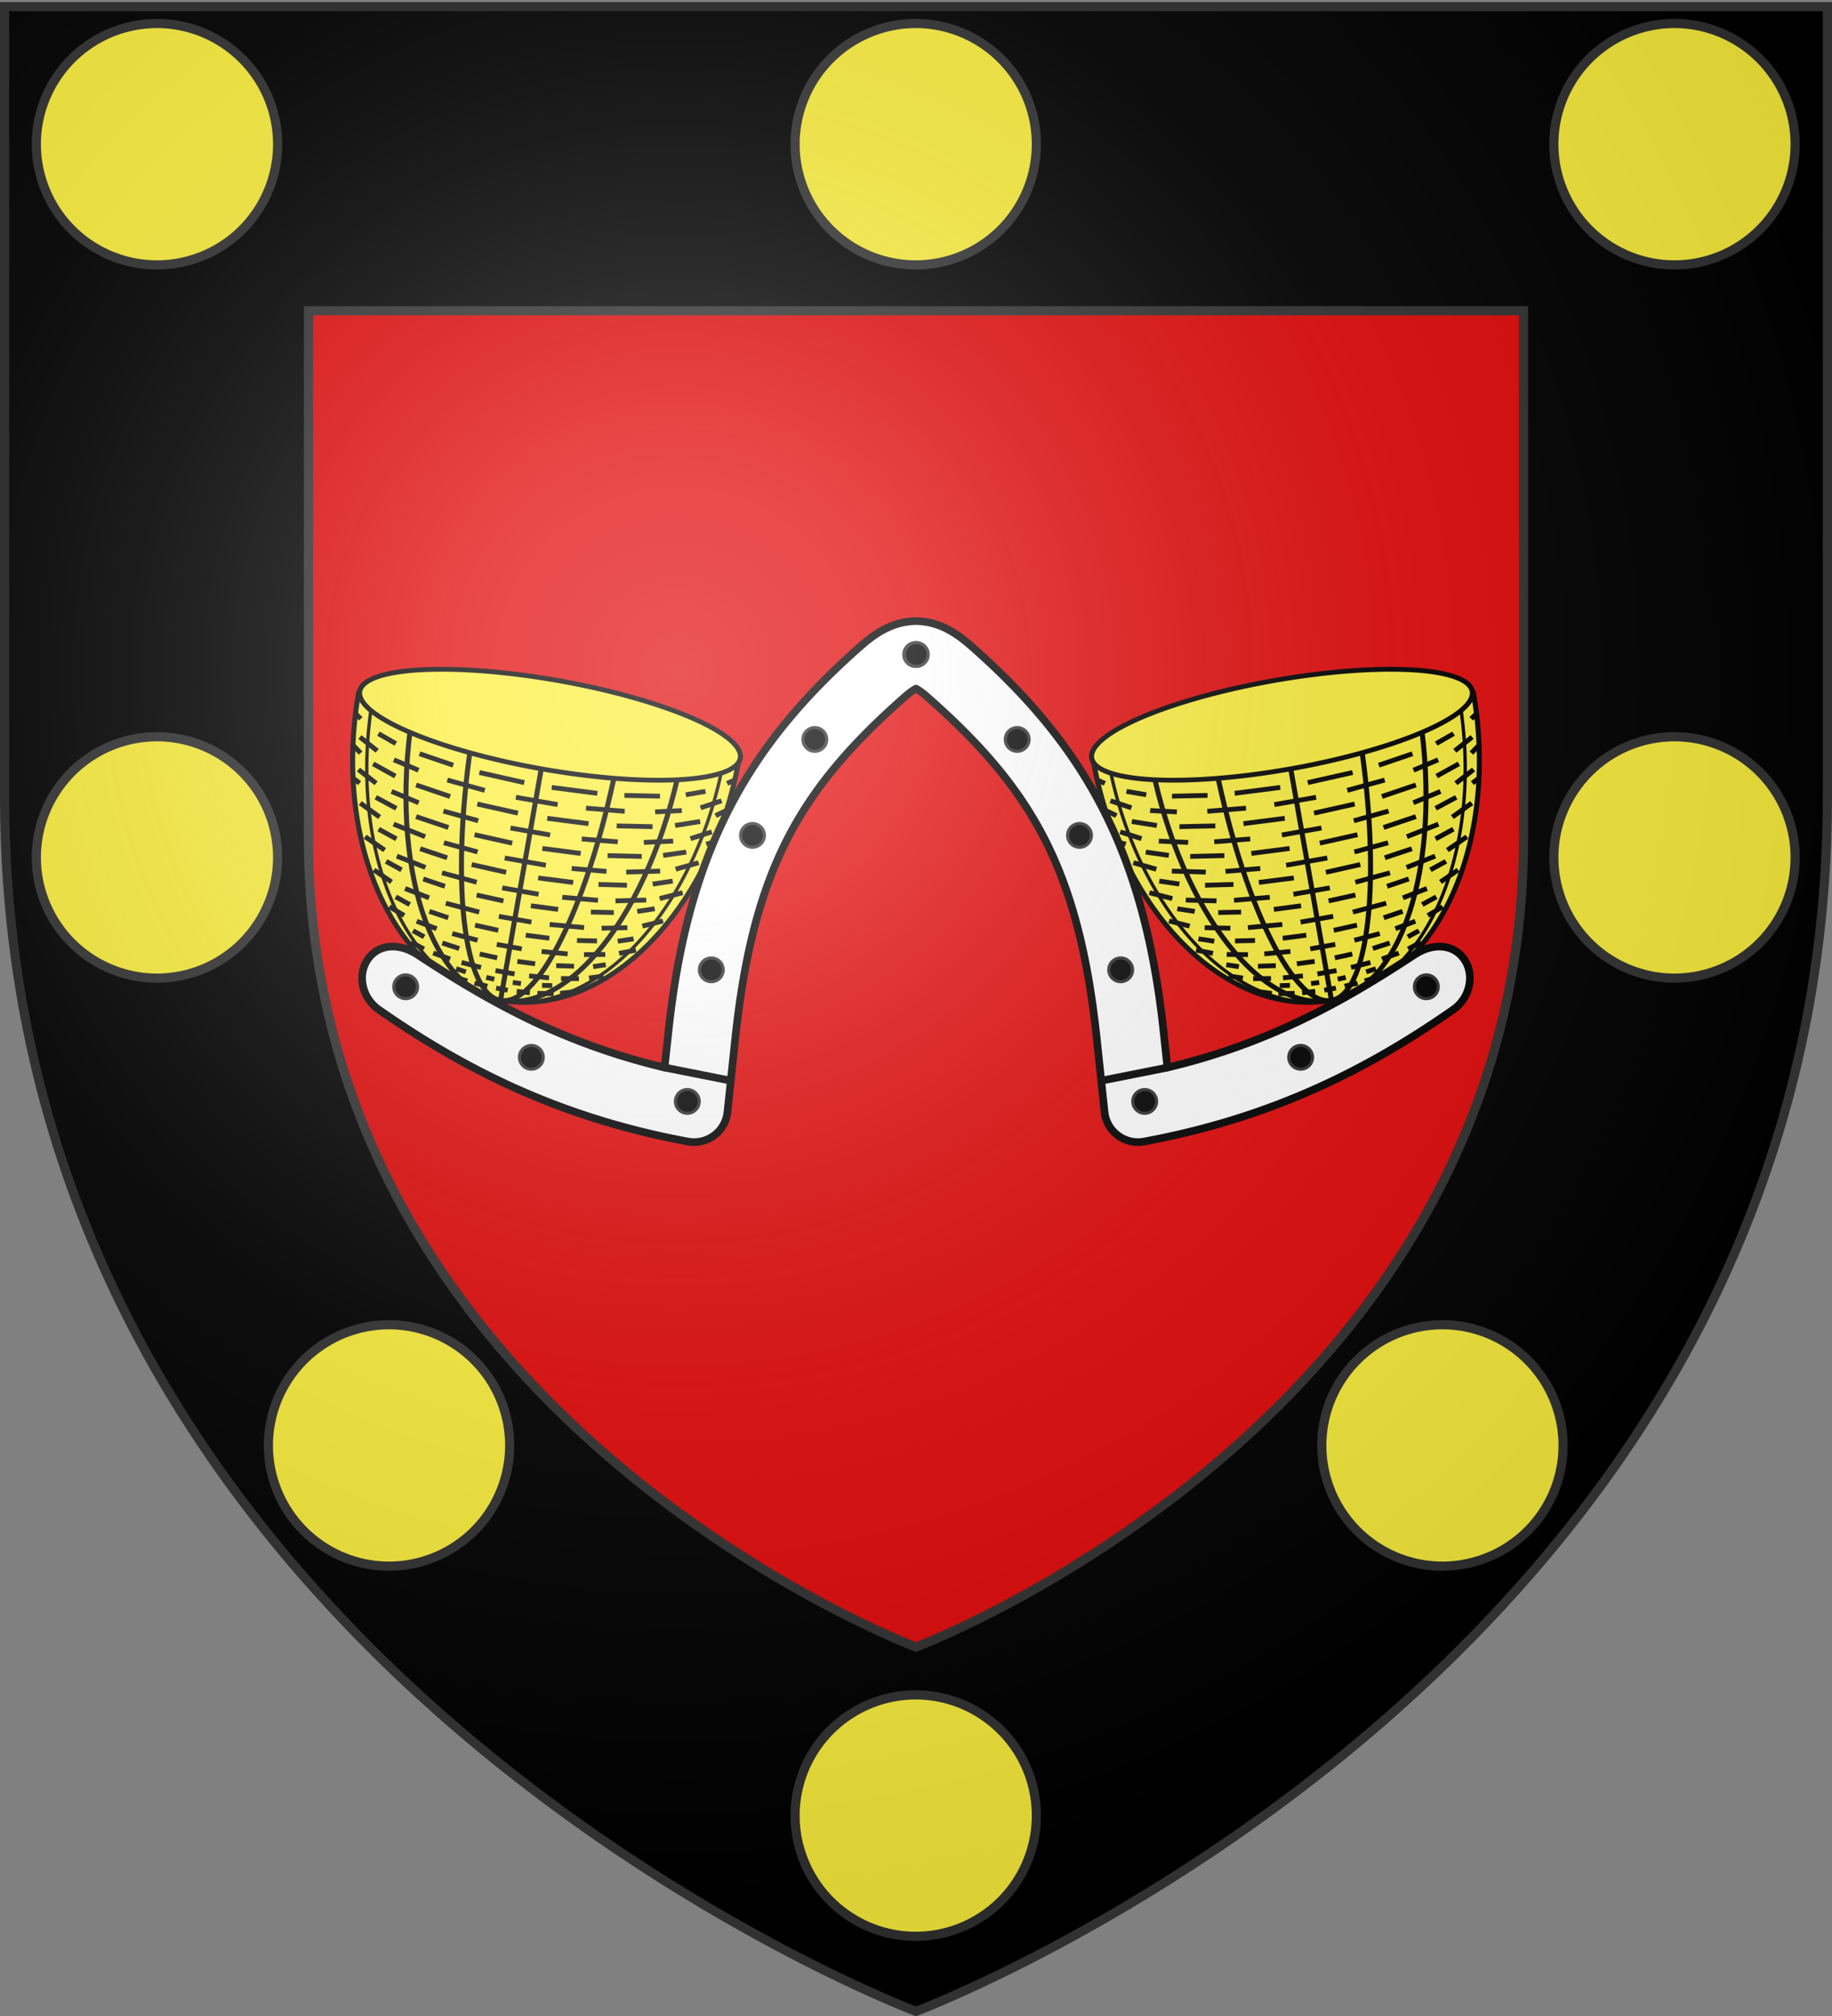 <svg xmlns="http://www.w3.org/2000/svg" xmlns:xlink="http://www.w3.org/1999/xlink" width="600" height="660" version="1.0"><rect width="100%" height="100%" fill="#808080" stroke="none"/><desc>Flag of Canton of Valais (Wallis)</desc><defs><radialGradient xlink:href="#a" id="h" cx="221.445" cy="226.331" r="300" fx="221.445" fy="226.331" gradientTransform="matrix(1.353 0 0 1.349 -77.63 -85.747)" gradientUnits="userSpaceOnUse"/><linearGradient id="a"><stop offset="0" style="stop-color:white;stop-opacity:.314"/><stop offset=".19" style="stop-color:white;stop-opacity:.251"/><stop offset=".6" style="stop-color:#6b6b6b;stop-opacity:.125"/><stop offset="1" style="stop-color:black;stop-opacity:.125"/></linearGradient></defs><g style="display:inline"><path d="M300 658.5s298.5-112.32 298.5-397.772V2.176H1.5v258.552C1.5 546.18 300 658.5 300 658.5" style="fill:#000;fill-opacity:1;fill-rule:evenodd;stroke:none;stroke-width:1px;stroke-linecap:butt;stroke-linejoin:miter;stroke-opacity:1"/><path d="M300 539.225s198.98-74.873 198.98-265.155V101.72H101.02v172.35C101.02 464.352 300 539.225 300 539.225z" style="fill:#e20909;fill-opacity:1;fill-rule:evenodd;stroke:#313131;stroke-width:3;stroke-linecap:butt;stroke-linejoin:miter;stroke-opacity:1"/><g style="display:inline" transform="translate(0 -.863)"><path id="b" d="M-296.767 196.65a47.376 47.376 0 1 1 .077.025" style="fill:#fcef3c;fill-opacity:1;fill-rule:evenodd;stroke:#313131;stroke-width:3.599;stroke-linecap:round;stroke-linejoin:round;stroke-miterlimit:4;stroke-dasharray:none;stroke-dashoffset:0;stroke-opacity:1" transform="matrix(.834 0 0 .834 535.182 -78.361)"/><use xlink:href="#b" width="600" height="660" transform="translate(248.5)"/><use xlink:href="#b" width="600" height="660" transform="translate(-248.5)"/><use xlink:href="#b" width="600" height="660" transform="translate(248.5 233.5)"/><use xlink:href="#b" width="600" height="660" transform="translate(172.5 426)"/><use xlink:href="#b" width="600" height="660" transform="translate(0 547.185)"/><use xlink:href="#b" width="600" height="660" transform="translate(-172.5 426)"/><use xlink:href="#b" width="600" height="660" transform="translate(-248.5 233.5)"/></g></g><use xlink:href="#c" width="600" height="660" transform="matrix(-1 0 0 1 600 0)"/><g id="c"><path d="M730 291.885c0 48.007-25.76 86.969-57.5 86.969s-57.5-38.962-57.5-86.97z" style="opacity:1;fill:#fcef3c;fill-opacity:1;stroke:#000;stroke-width:1.5;stroke-linejoin:round;stroke-miterlimit:4;stroke-opacity:1" transform="matrix(-1.083 .191 .182 1.034 1095.44 -192.692)"/><path d="M725.573 291.885c0 48.007-23.777 86.969-53.073 86.969s-53.072-38.962-53.072-86.97z" style="opacity:1;fill:none;fill-opacity:1;stroke:#000;stroke-width:1;stroke-linejoin:round;stroke-miterlimit:4;stroke-opacity:1" transform="matrix(-1.083 .191 .182 1.034 1095.44 -192.692)"/><path d="M713.153 291.885c0 48.007-18.213 86.969-40.653 86.969s-40.653-38.962-40.653-86.97z" style="opacity:1;fill:none;fill-opacity:1;stroke:#000;stroke-width:1.5;stroke-linejoin:round;stroke-miterlimit:4;stroke-opacity:1" transform="matrix(-1.083 .191 .182 1.034 1095.44 -192.692)"/><path d="M694.523 291.885c0 48.007-9.867 86.969-22.023 86.969s-22.023-38.962-22.023-86.97z" style="opacity:1;fill:none;fill-opacity:1;stroke:#000;stroke-width:1.5;stroke-linejoin:round;stroke-miterlimit:4;stroke-opacity:1" transform="matrix(-1.083 .191 .182 1.034 1095.44 -192.692)"/><path d="M672.5 304.916v74.098M617.66 305.613l5.788 3.306M628.808 310.767l7.762 1.866M645.526 314.091l11.51 1.136M666.54 315.67l12.613-.019M618.918 315.68l5.888 3.254M629.763 320.615l8.535 2M645.985 323.838l10.697 1.077M666.54 325.392l11.973-.001M621.181 325.878l6.406 3.246M632.036 330.539l9.906 2.145M647.764 333.536l10.358.99M666.379 334.916l12.437-.006M624.34 335.954l6.418 3.05M634.635 340.189l8.972 1.918M648.761 342.867l10.645 1.013M667.189 344.228l11.002-.01M628.634 345.691l5.781 2.714M638.733 349.687l7.527 1.562M651.44 351.996l10.253.918M667.677 353.16l9.848-.004M635.059 356.115l4.791 1.914M643.829 359.11l6.237 1.209M654.895 360.975l7.775.671M668.51 361.887l7.561.009M643.238 365.815l4.135 1.432M650.321 367.97l5.251.93M659.118 369.342l5.963.478M669.482 369.989l5.781.005M651.273 372.28l3.77 1.244M656.963 373.962l4.782.764M663.97 374.964l3.936.273M670.57 375.328l3.517.01" style="opacity:1;fill:none;fill-opacity:1;stroke:#000;stroke-width:1.5;stroke-linejoin:round;stroke-miterlimit:4;stroke-dasharray:none;stroke-opacity:1" transform="matrix(-1.083 .191 .182 1.034 1095.44 -192.692)"/><path d="M928.502 293.922a57.377 13.962 0 1 1-114.754 0 57.377 13.962 0 1 1 114.754 0z" style="opacity:1;fill:#fcef3c;fill-opacity:1;stroke:#000;stroke-width:1.496;stroke-linejoin:round;stroke-miterlimit:4;stroke-dasharray:none;stroke-opacity:1" transform="matrix(-1.086 .191 .183 1.037 1312.118 -233.913)"/><path d="m727.033 305.594-5.788 3.306M715.885 310.748l-7.762 1.867M699.167 314.073l-11.51 1.135M725.775 315.662l-5.888 3.253M714.93 320.596l-8.536 2.001M698.708 323.82l-10.697 1.076M723.512 325.86l-6.406 3.246M712.657 330.52l-9.907 2.146M696.93 333.518l-10.359.99M720.354 335.935l-6.42 3.05M710.058 340.17l-8.972 1.918M695.932 342.849l-10.646 1.013M716.06 345.673l-5.782 2.713M705.96 349.669l-7.527 1.561M693.253 351.978l-10.253.917M709.634 356.096l-4.791 1.915M700.864 359.092l-6.238 1.208M689.798 360.956l-7.775.671M701.455 365.797l-4.135 1.432M694.372 367.95l-5.252.932M685.575 369.323l-5.963.478M693.42 372.26l-3.77 1.246M687.73 373.943l-4.782.765M680.724 374.945l-3.937.274M622.921 303.577l5.615 2.11M636.023 307.523l10.466 1.692M654.543 310.04l13.686.666M667.95 320.424l-12.386-.593M647.193 318.993l-10.56-1.705M630.08 315.706l-7.145-2.582M616.982 299.96l-1.809-1.275M618.705 310.497l-2.658-2.018M619.962 319.789l-2.193-1.18M625.438 323.266l6.602 2.274M638.265 327.008l10.047 1.597M656.329 329.398l11.493.553M667.537 339.236l-10.497-.524M649.496 337.96l-8.387-1.3M633.637 334.91l-5.722-2.01M631.769 342.378l4.98 1.767M643.573 345.766l6.736 1.086M660.053 347.81l8.175.364M668.227 357.48l-7.08-.332M652.917 356.33l-5.88-.939M640.94 354.358l-4.519-1.593M657.71 365.182l-5.248-.787M646.834 363.494l-3.59-1.276M663.997 365.755l5.335.23M669.59 372.703l-2.45-.105M660.862 372.013l-3.012-.478M721.842 303.577l-5.614 2.11M708.74 307.523l-10.465 1.692M690.22 310.04l-13.686.666M676.814 320.424l12.386-.593M697.57 318.993l10.561-1.705M714.683 315.706l7.145-2.582M727.781 299.96l1.809-1.275M726.058 310.497l2.658-2.018M724.801 319.789l2.193-1.18M719.325 323.266l-6.602 2.274M706.499 327.008l-10.048 1.597M688.434 329.398l-11.493.553M677.226 339.236l10.497-.524M695.267 337.96l8.387-1.3M711.126 334.91l5.722-2.01M712.994 342.378l-4.98 1.767M701.19 345.766l-6.736 1.086M684.71 347.81l-8.175.364M676.536 357.48l7.08-.332M691.846 356.33l5.88-.939M703.823 354.358l4.52-1.593M687.053 365.182l5.249-.787M697.93 363.494l3.59-1.276M680.766 365.755l-5.335.23M675.173 372.703l2.45-.105M683.9 372.013l3.013-.478" style="opacity:1;fill:none;fill-opacity:1;stroke:#000;stroke-width:1.5;stroke-linejoin:round;stroke-miterlimit:4;stroke-dasharray:none;stroke-opacity:1" transform="matrix(-1.083 .191 .182 1.034 1095.44 -192.692)"/></g><path d="M300 203.344c-7.815.083-13.565 4.182-18.156 8.219-36.92 32.455-56.613 67-62.906 126l-1.282 11.937c-33.07-7.866-57.43-21.47-80.812-36.875-6.588-4.34-13.283-3.32-16.531 1.656-3.249 4.976-1.812 12.387 3.78 16.281 26.918 18.745 58.126 35.187 101.22 43.157a11.04 11.04 0 0 0 8.593-2 10.99 10.99 0 0 0 4.344-7.656l2.563-24.157c5.91-55.404 21.26-81.657 55.562-111.812 2.154-1.894 3.318-2.474 3.625-2.656.307.182 1.47.762 3.625 2.656 34.303 30.155 49.653 56.408 55.563 111.812l2.562 24.156a11.02 11.02 0 0 0 4.375 7.657 10.96 10.96 0 0 0 8.563 2c43.093-7.97 74.301-24.412 101.218-43.156 5.593-3.895 7.03-11.306 3.781-16.282-3.248-4.975-9.943-5.996-16.53-1.656-23.383 15.404-47.742 29.009-80.813 36.875l-1.281-11.937c-6.294-59-25.987-93.545-62.907-126-4.59-4.037-10.341-8.136-18.156-8.22z" style="fill:#fff;fill-opacity:1;stroke:#000;stroke-width:2.5;stroke-linejoin:round;stroke-miterlimit:4;stroke-dasharray:none;stroke-opacity:1"/><path id="d" d="M959.38 390.15a2.932 3.03 0 1 1-5.865 0 2.932 3.03 0 1 1 5.864 0z" style="fill:#000;fill-opacity:1;stroke:#313131;stroke-width:.764;stroke-linejoin:round;stroke-miterlimit:4;stroke-dasharray:none;stroke-opacity:1" transform="matrix(1.33 0 0 1.287 -1046.97 -141.54)"/><use xlink:href="#d" id="e" width="600" height="660" x="0" y="0" transform="translate(-51.082 -14.44)"/><use xlink:href="#e" width="600" height="660" transform="translate(-41.16 -23.09)"/><use xlink:href="#d" id="f" width="600" height="660" x="0" y="0" transform="translate(7.857 -43.077)"/><use xlink:href="#f" id="g" width="600" height="660" x="0" y="0" transform="translate(13.488 -44.013)"/><use xlink:href="#g" width="600" height="660" transform="translate(20.409 -31.412)"/><path d="M959.38 390.15a2.932 3.03 0 1 1-5.865 0 2.932 3.03 0 1 1 5.864 0z" style="fill:#000;fill-opacity:1;stroke:#313131;stroke-width:.764;stroke-linejoin:round;stroke-miterlimit:4;stroke-dasharray:none;stroke-opacity:1" transform="matrix(1.33 0 0 1.287 -972.18 -287.847)"/><path d="M959.38 390.15a2.932 3.03 0 1 1-5.865 0 2.932 3.03 0 1 1 5.864 0z" style="fill:#000;fill-opacity:1;stroke:#313131;stroke-width:.764;stroke-linejoin:round;stroke-miterlimit:4;stroke-dasharray:none;stroke-opacity:1" transform="matrix(-1.33 0 0 1.287 1646.97 -141.54)"/><use xlink:href="#d" width="600" height="660" transform="matrix(-1 0 0 1 651.082 -14.44)"/><use xlink:href="#e" width="600" height="660" transform="matrix(-1 0 0 1 641.16 -23.09)"/><use xlink:href="#d" width="600" height="660" transform="matrix(-1 0 0 1 592.144 -43.077)"/><use xlink:href="#f" width="600" height="660" transform="matrix(-1 0 0 1 586.512 -44.013)"/><use xlink:href="#g" width="600" height="660" transform="matrix(-1 0 0 1 579.591 -31.412)"/><path d="M959.38 390.15a2.932 3.03 0 1 1-5.865 0 2.932 3.03 0 1 1 5.864 0z" style="fill:#000;fill-opacity:1;stroke:#313131;stroke-width:.764;stroke-linejoin:round;stroke-miterlimit:4;stroke-dasharray:none;stroke-opacity:1" transform="matrix(-1.33 0 0 1.287 1572.18 -287.847)"/><path d="m217.432 349.447 21.907 4.35M382.344 349.5l-21.907 4.35" style="opacity:1;fill:none;fill-opacity:1;stroke:#000;stroke-width:2.5;stroke-linejoin:round;stroke-miterlimit:4;stroke-dasharray:none;stroke-opacity:1"/><path d="M300 658.5s298.5-112.32 298.5-397.772V2.176H1.5v258.552C1.5 546.18 300 658.5 300 658.5" style="opacity:1;fill:url(#h);fill-opacity:1;fill-rule:evenodd;stroke:none;stroke-width:1px;stroke-linecap:butt;stroke-linejoin:miter;stroke-opacity:1"/><path d="M300 658.5S1.5 546.18 1.5 260.728V2.176h597v258.552C598.5 546.18 300 658.5 300 658.5z" style="opacity:1;fill:none;fill-opacity:1;fill-rule:evenodd;stroke:#313131;stroke-width:3;stroke-linecap:butt;stroke-linejoin:miter;stroke-miterlimit:4;stroke-dasharray:none;stroke-opacity:1"/></svg>